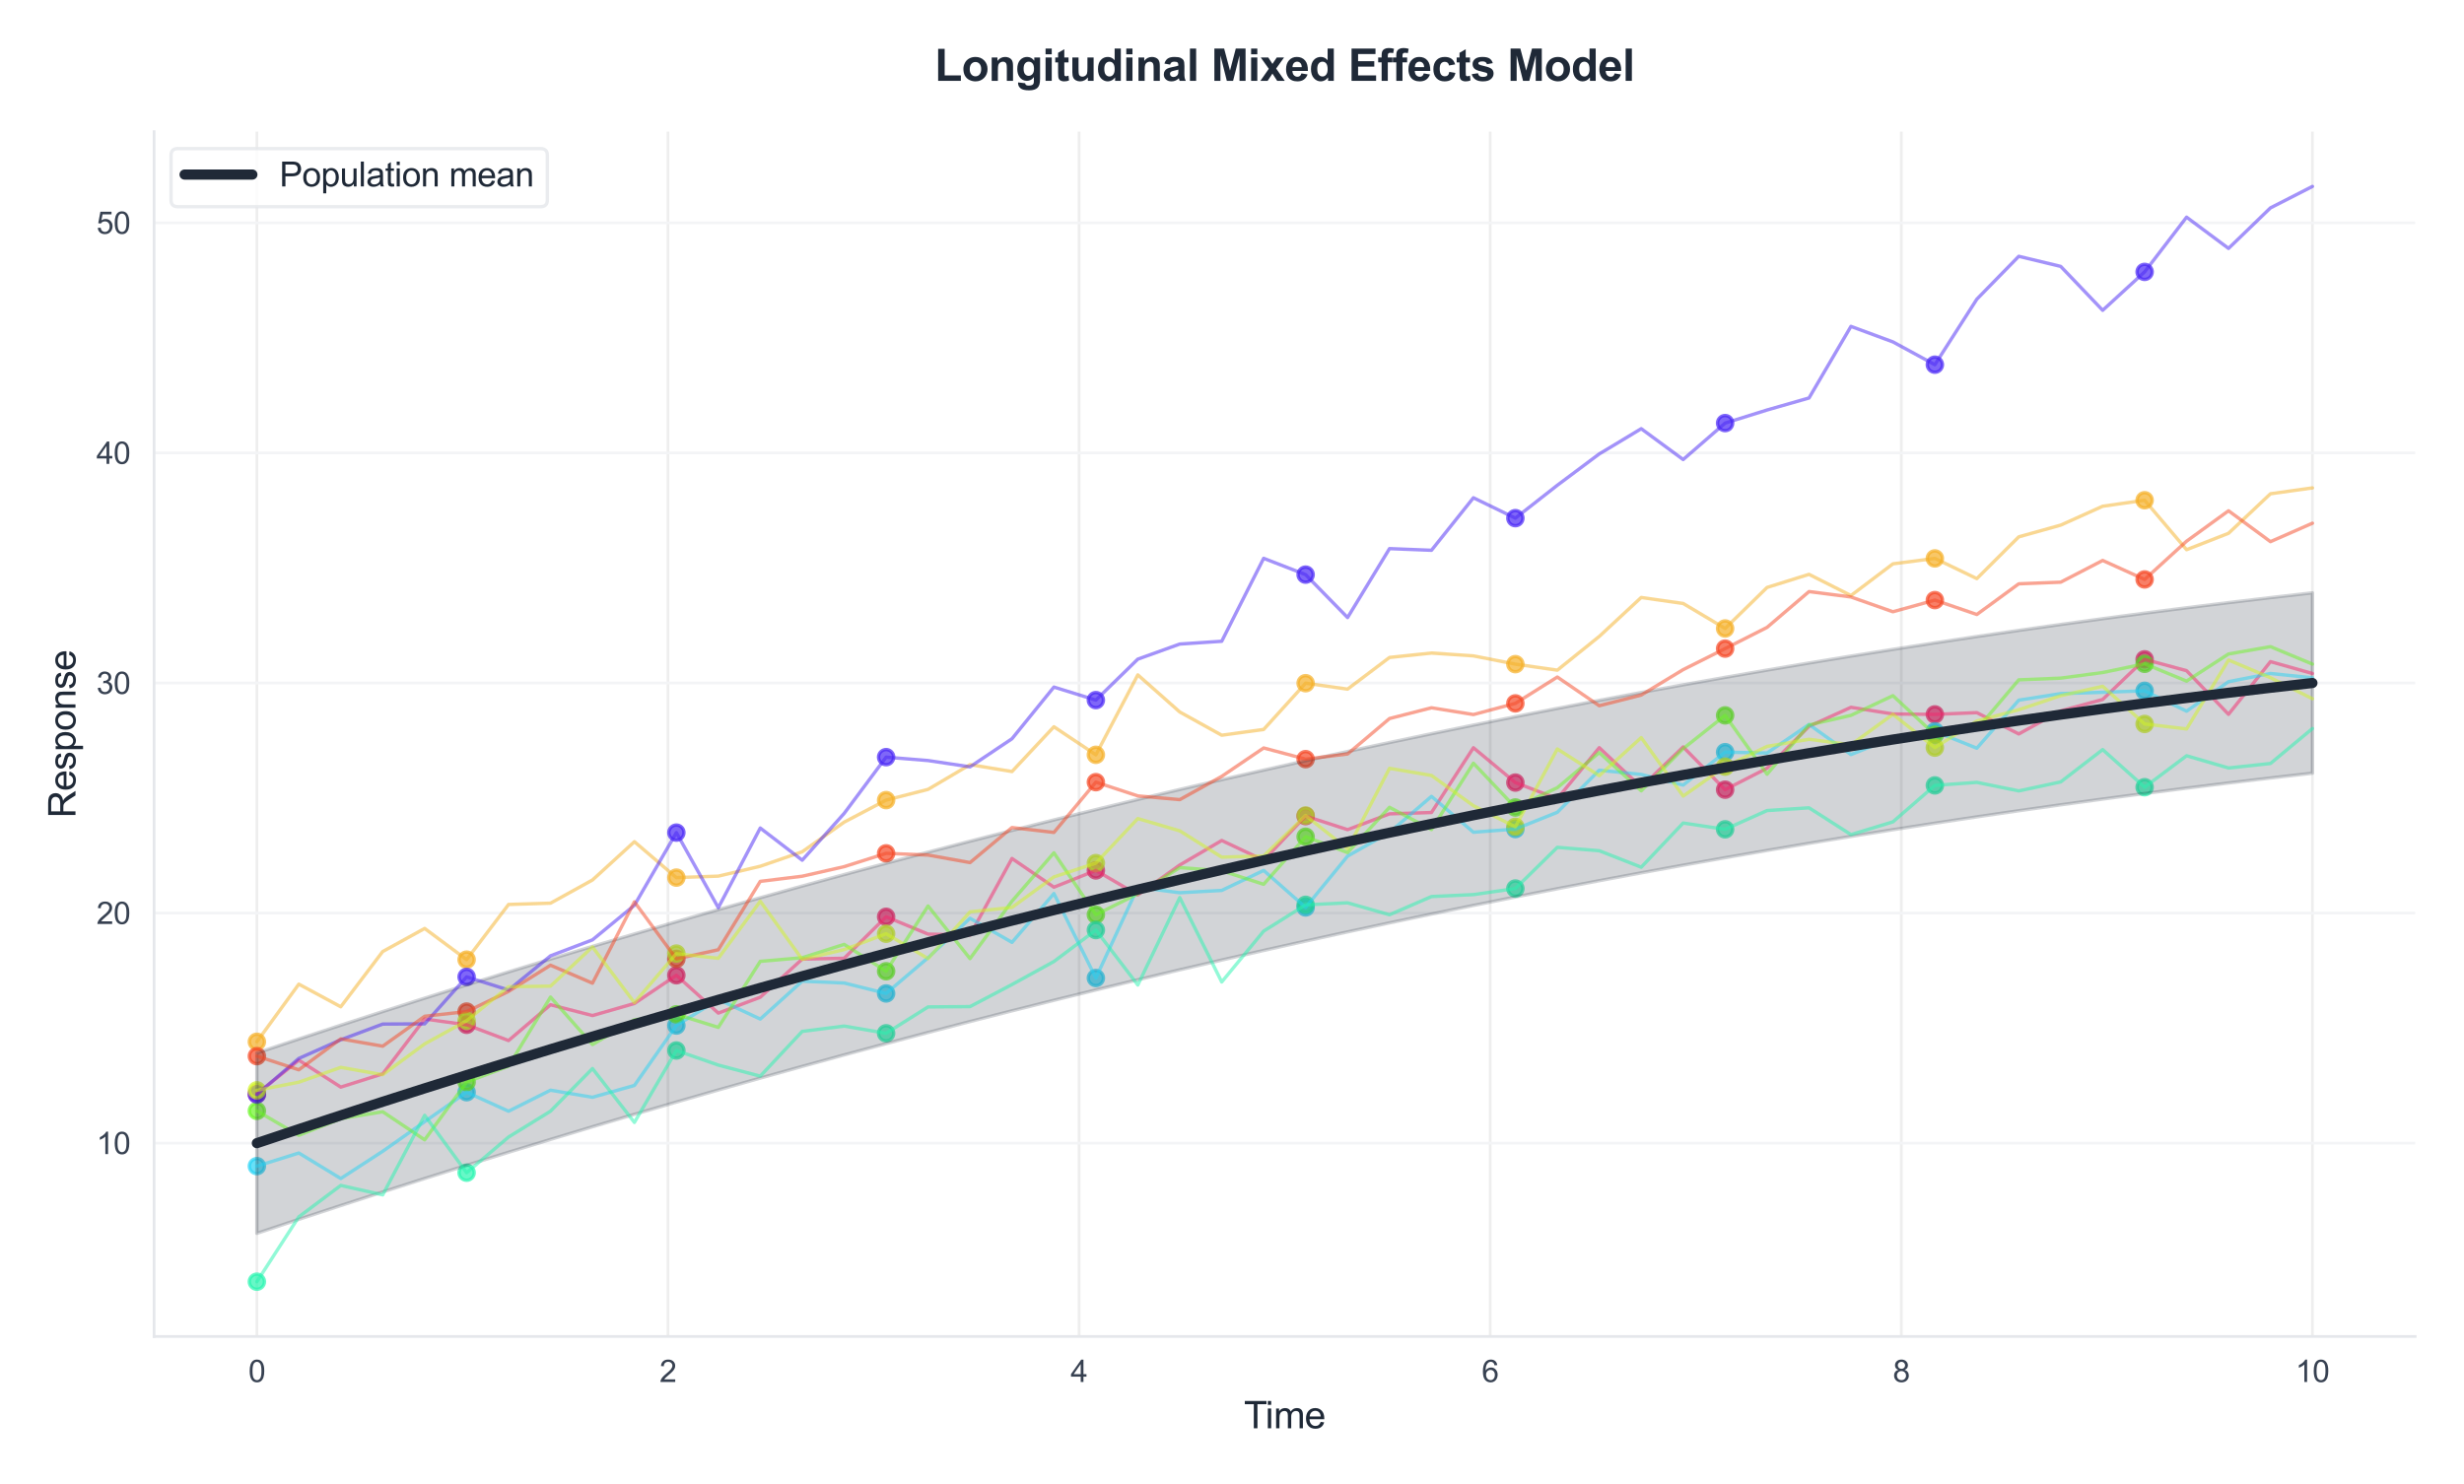 <?xml version="1.0" encoding="utf-8" standalone="no"?>
<!DOCTYPE svg PUBLIC "-//W3C//DTD SVG 1.1//EN"
  "http://www.w3.org/Graphics/SVG/1.1/DTD/svg11.dtd">
<svg xmlns:xlink="http://www.w3.org/1999/xlink" viewBox="0 0 727.11 438.154" xmlns="http://www.w3.org/2000/svg" version="1.1">
 <defs>
  <style type="text/css">*{stroke-linejoin: round; stroke-linecap: butt}</style>
 </defs>
 <g id="figure_1">
  <g id="patch_1">
   <path d="M -0 438.154 
L 727.11 438.154 
L 727.11 0 
L -0 0 
z
" style="fill: #ffffff"/>
  </g>
  <g id="axes_1">
   <g id="patch_2">
    <path d="M 45.47 394.464 
L 712.71 394.464 
L 712.71 38.864 
L 45.47 38.864 
z
" style="fill: #ffffff"/>
   </g>
   <g id="matplotlib.axis_1">
    <g id="xtick_1">
     <g id="line2d_1">
      <path d="M 75.799 394.464 
L 75.799 38.864 
" clip-path="url(#p2a5786f04e)" style="fill: none; stroke: #eeeeee; stroke-width: 0.8; stroke-linecap: round"/>
     </g>
     <g id="text_1">
      <!-- 0 -->
      <g style="fill: #374151" transform="translate(73.296 407.906) scale(0.09 -0.09)">
       <defs>
        <path id="ArialMT-30" d="M 266 2259 
Q 266 3072 433 3567 
Q 600 4063 929 4331 
Q 1259 4600 1759 4600 
Q 2128 4600 2406 4451 
Q 2684 4303 2865 4023 
Q 3047 3744 3150 3342 
Q 3253 2941 3253 2259 
Q 3253 1453 3087 958 
Q 2922 463 2592 192 
Q 2263 -78 1759 -78 
Q 1097 -78 719 397 
Q 266 969 266 2259 
z
M 844 2259 
Q 844 1131 1108 757 
Q 1372 384 1759 384 
Q 2147 384 2411 759 
Q 2675 1134 2675 2259 
Q 2675 3391 2411 3762 
Q 2147 4134 1753 4134 
Q 1366 4134 1134 3806 
Q 844 3388 844 2259 
z
" transform="scale(0.016)"/>
       </defs>
       <use xlink:href="#ArialMT-30"/>
      </g>
     </g>
    </g>
    <g id="xtick_2">
     <g id="line2d_2">
      <path d="M 197.115 394.464 
L 197.115 38.864 
" clip-path="url(#p2a5786f04e)" style="fill: none; stroke: #eeeeee; stroke-width: 0.8; stroke-linecap: round"/>
     </g>
     <g id="text_2">
      <!-- 2 -->
      <g style="fill: #374151" transform="translate(194.613 407.906) scale(0.09 -0.09)">
       <defs>
        <path id="ArialMT-32" d="M 3222 541 
L 3222 0 
L 194 0 
Q 188 203 259 391 
Q 375 700 629 1000 
Q 884 1300 1366 1694 
Q 2113 2306 2375 2664 
Q 2638 3022 2638 3341 
Q 2638 3675 2398 3904 
Q 2159 4134 1775 4134 
Q 1369 4134 1125 3890 
Q 881 3647 878 3216 
L 300 3275 
Q 359 3922 746 4261 
Q 1134 4600 1788 4600 
Q 2447 4600 2831 4234 
Q 3216 3869 3216 3328 
Q 3216 3053 3103 2787 
Q 2991 2522 2730 2228 
Q 2469 1934 1863 1422 
Q 1356 997 1212 845 
Q 1069 694 975 541 
L 3222 541 
z
" transform="scale(0.016)"/>
       </defs>
       <use xlink:href="#ArialMT-32"/>
      </g>
     </g>
    </g>
    <g id="xtick_3">
     <g id="line2d_3">
      <path d="M 318.431 394.464 
L 318.431 38.864 
" clip-path="url(#p2a5786f04e)" style="fill: none; stroke: #eeeeee; stroke-width: 0.8; stroke-linecap: round"/>
     </g>
     <g id="text_3">
      <!-- 4 -->
      <g style="fill: #374151" transform="translate(315.929 407.906) scale(0.09 -0.09)">
       <defs>
        <path id="ArialMT-34" d="M 2069 0 
L 2069 1097 
L 81 1097 
L 81 1613 
L 2172 4581 
L 2631 4581 
L 2631 1613 
L 3250 1613 
L 3250 1097 
L 2631 1097 
L 2631 0 
L 2069 0 
z
M 2069 1613 
L 2069 3678 
L 634 1613 
L 2069 1613 
z
" transform="scale(0.016)"/>
       </defs>
       <use xlink:href="#ArialMT-34"/>
      </g>
     </g>
    </g>
    <g id="xtick_4">
     <g id="line2d_4">
      <path d="M 439.748 394.464 
L 439.748 38.864 
" clip-path="url(#p2a5786f04e)" style="fill: none; stroke: #eeeeee; stroke-width: 0.8; stroke-linecap: round"/>
     </g>
     <g id="text_4">
      <!-- 6 -->
      <g style="fill: #374151" transform="translate(437.245 407.906) scale(0.09 -0.09)">
       <defs>
        <path id="ArialMT-36" d="M 3184 3459 
L 2625 3416 
Q 2550 3747 2413 3897 
Q 2184 4138 1850 4138 
Q 1581 4138 1378 3988 
Q 1113 3794 959 3422 
Q 806 3050 800 2363 
Q 1003 2672 1297 2822 
Q 1591 2972 1913 2972 
Q 2475 2972 2870 2558 
Q 3266 2144 3266 1488 
Q 3266 1056 3080 686 
Q 2894 316 2569 119 
Q 2244 -78 1831 -78 
Q 1128 -78 684 439 
Q 241 956 241 2144 
Q 241 3472 731 4075 
Q 1159 4600 1884 4600 
Q 2425 4600 2770 4297 
Q 3116 3994 3184 3459 
z
M 888 1484 
Q 888 1194 1011 928 
Q 1134 663 1356 523 
Q 1578 384 1822 384 
Q 2178 384 2434 671 
Q 2691 959 2691 1453 
Q 2691 1928 2437 2201 
Q 2184 2475 1800 2475 
Q 1419 2475 1153 2201 
Q 888 1928 888 1484 
z
" transform="scale(0.016)"/>
       </defs>
       <use xlink:href="#ArialMT-36"/>
      </g>
     </g>
    </g>
    <g id="xtick_5">
     <g id="line2d_5">
      <path d="M 561.064 394.464 
L 561.064 38.864 
" clip-path="url(#p2a5786f04e)" style="fill: none; stroke: #eeeeee; stroke-width: 0.8; stroke-linecap: round"/>
     </g>
     <g id="text_5">
      <!-- 8 -->
      <g style="fill: #374151" transform="translate(558.562 407.906) scale(0.09 -0.09)">
       <defs>
        <path id="ArialMT-38" d="M 1131 2484 
Q 781 2613 612 2850 
Q 444 3088 444 3419 
Q 444 3919 803 4259 
Q 1163 4600 1759 4600 
Q 2359 4600 2725 4251 
Q 3091 3903 3091 3403 
Q 3091 3084 2923 2848 
Q 2756 2613 2416 2484 
Q 2838 2347 3058 2040 
Q 3278 1734 3278 1309 
Q 3278 722 2862 322 
Q 2447 -78 1769 -78 
Q 1091 -78 675 323 
Q 259 725 259 1325 
Q 259 1772 486 2073 
Q 713 2375 1131 2484 
z
M 1019 3438 
Q 1019 3113 1228 2906 
Q 1438 2700 1772 2700 
Q 2097 2700 2305 2904 
Q 2513 3109 2513 3406 
Q 2513 3716 2298 3927 
Q 2084 4138 1766 4138 
Q 1444 4138 1231 3931 
Q 1019 3725 1019 3438 
z
M 838 1322 
Q 838 1081 952 856 
Q 1066 631 1291 507 
Q 1516 384 1775 384 
Q 2178 384 2440 643 
Q 2703 903 2703 1303 
Q 2703 1709 2433 1975 
Q 2163 2241 1756 2241 
Q 1359 2241 1098 1978 
Q 838 1716 838 1322 
z
" transform="scale(0.016)"/>
       </defs>
       <use xlink:href="#ArialMT-38"/>
      </g>
     </g>
    </g>
    <g id="xtick_6">
     <g id="line2d_6">
      <path d="M 682.38 394.464 
L 682.38 38.864 
" clip-path="url(#p2a5786f04e)" style="fill: none; stroke: #eeeeee; stroke-width: 0.8; stroke-linecap: round"/>
     </g>
     <g id="text_6">
      <!-- 10 -->
      <g style="fill: #374151" transform="translate(677.376 407.906) scale(0.09 -0.09)">
       <defs>
        <path id="ArialMT-31" d="M 2384 0 
L 1822 0 
L 1822 3584 
Q 1619 3391 1289 3197 
Q 959 3003 697 2906 
L 697 3450 
Q 1169 3672 1522 3987 
Q 1875 4303 2022 4600 
L 2384 4600 
L 2384 0 
z
" transform="scale(0.016)"/>
       </defs>
       <use xlink:href="#ArialMT-31"/>
       <use xlink:href="#ArialMT-30" transform="translate(55.615 0)"/>
      </g>
     </g>
    </g>
    <g id="text_7">
     <!-- Time -->
     <g style="fill: #1f2937" transform="translate(367.075 421.568) scale(0.11 -0.11)">
      <defs>
       <path id="ArialMT-54" d="M 1659 0 
L 1659 4041 
L 150 4041 
L 150 4581 
L 3781 4581 
L 3781 4041 
L 2266 4041 
L 2266 0 
L 1659 0 
z
" transform="scale(0.016)"/>
       <path id="ArialMT-69" d="M 425 3934 
L 425 4581 
L 988 4581 
L 988 3934 
L 425 3934 
z
M 425 0 
L 425 3319 
L 988 3319 
L 988 0 
L 425 0 
z
" transform="scale(0.016)"/>
       <path id="ArialMT-6d" d="M 422 0 
L 422 3319 
L 925 3319 
L 925 2853 
Q 1081 3097 1340 3245 
Q 1600 3394 1931 3394 
Q 2300 3394 2536 3241 
Q 2772 3088 2869 2813 
Q 3263 3394 3894 3394 
Q 4388 3394 4653 3120 
Q 4919 2847 4919 2278 
L 4919 0 
L 4359 0 
L 4359 2091 
Q 4359 2428 4304 2576 
Q 4250 2725 4106 2815 
Q 3963 2906 3769 2906 
Q 3419 2906 3187 2673 
Q 2956 2441 2956 1928 
L 2956 0 
L 2394 0 
L 2394 2156 
Q 2394 2531 2256 2718 
Q 2119 2906 1806 2906 
Q 1569 2906 1367 2781 
Q 1166 2656 1075 2415 
Q 984 2175 984 1722 
L 984 0 
L 422 0 
z
" transform="scale(0.016)"/>
       <path id="ArialMT-65" d="M 2694 1069 
L 3275 997 
Q 3138 488 2766 206 
Q 2394 -75 1816 -75 
Q 1088 -75 661 373 
Q 234 822 234 1631 
Q 234 2469 665 2931 
Q 1097 3394 1784 3394 
Q 2450 3394 2872 2941 
Q 3294 2488 3294 1666 
Q 3294 1616 3291 1516 
L 816 1516 
Q 847 969 1125 678 
Q 1403 388 1819 388 
Q 2128 388 2347 550 
Q 2566 713 2694 1069 
z
M 847 1978 
L 2700 1978 
Q 2663 2397 2488 2606 
Q 2219 2931 1791 2931 
Q 1403 2931 1139 2672 
Q 875 2413 847 1978 
z
" transform="scale(0.016)"/>
      </defs>
      <use xlink:href="#ArialMT-54"/>
      <use xlink:href="#ArialMT-69" transform="translate(57.334 0)"/>
      <use xlink:href="#ArialMT-6d" transform="translate(79.551 0)"/>
      <use xlink:href="#ArialMT-65" transform="translate(162.852 0)"/>
     </g>
    </g>
   </g>
   <g id="matplotlib.axis_2">
    <g id="ytick_1">
     <g id="line2d_7">
      <path d="M 45.47 337.406 
L 712.71 337.406 
" clip-path="url(#p2a5786f04e)" style="fill: none; stroke: #f3f4f6; stroke-width: 0.8; stroke-linecap: round"/>
     </g>
     <g id="text_8">
      <!-- 10 -->
      <g style="fill: #374151" transform="translate(28.46 340.627) scale(0.09 -0.09)">
       <use xlink:href="#ArialMT-31"/>
       <use xlink:href="#ArialMT-30" transform="translate(55.615 0)"/>
      </g>
     </g>
    </g>
    <g id="ytick_2">
     <g id="line2d_8">
      <path d="M 45.47 269.5 
L 712.71 269.5 
" clip-path="url(#p2a5786f04e)" style="fill: none; stroke: #f3f4f6; stroke-width: 0.8; stroke-linecap: round"/>
     </g>
     <g id="text_9">
      <!-- 20 -->
      <g style="fill: #374151" transform="translate(28.46 272.721) scale(0.09 -0.09)">
       <use xlink:href="#ArialMT-32"/>
       <use xlink:href="#ArialMT-30" transform="translate(55.615 0)"/>
      </g>
     </g>
    </g>
    <g id="ytick_3">
     <g id="line2d_9">
      <path d="M 45.47 201.593 
L 712.71 201.593 
" clip-path="url(#p2a5786f04e)" style="fill: none; stroke: #f3f4f6; stroke-width: 0.8; stroke-linecap: round"/>
     </g>
     <g id="text_10">
      <!-- 30 -->
      <g style="fill: #374151" transform="translate(28.46 204.814) scale(0.09 -0.09)">
       <defs>
        <path id="ArialMT-33" d="M 269 1209 
L 831 1284 
Q 928 806 1161 595 
Q 1394 384 1728 384 
Q 2125 384 2398 659 
Q 2672 934 2672 1341 
Q 2672 1728 2419 1979 
Q 2166 2231 1775 2231 
Q 1616 2231 1378 2169 
L 1441 2663 
Q 1497 2656 1531 2656 
Q 1891 2656 2178 2843 
Q 2466 3031 2466 3422 
Q 2466 3731 2256 3934 
Q 2047 4138 1716 4138 
Q 1388 4138 1169 3931 
Q 950 3725 888 3313 
L 325 3413 
Q 428 3978 793 4289 
Q 1159 4600 1703 4600 
Q 2078 4600 2393 4439 
Q 2709 4278 2876 4000 
Q 3044 3722 3044 3409 
Q 3044 3113 2884 2869 
Q 2725 2625 2413 2481 
Q 2819 2388 3044 2092 
Q 3269 1797 3269 1353 
Q 3269 753 2831 336 
Q 2394 -81 1725 -81 
Q 1122 -81 723 278 
Q 325 638 269 1209 
z
" transform="scale(0.016)"/>
       </defs>
       <use xlink:href="#ArialMT-33"/>
       <use xlink:href="#ArialMT-30" transform="translate(55.615 0)"/>
      </g>
     </g>
    </g>
    <g id="ytick_4">
     <g id="line2d_10">
      <path d="M 45.47 133.686 
L 712.71 133.686 
" clip-path="url(#p2a5786f04e)" style="fill: none; stroke: #f3f4f6; stroke-width: 0.8; stroke-linecap: round"/>
     </g>
     <g id="text_11">
      <!-- 40 -->
      <g style="fill: #374151" transform="translate(28.46 136.907) scale(0.09 -0.09)">
       <use xlink:href="#ArialMT-34"/>
       <use xlink:href="#ArialMT-30" transform="translate(55.615 0)"/>
      </g>
     </g>
    </g>
    <g id="ytick_5">
     <g id="line2d_11">
      <path d="M 45.47 65.78 
L 712.71 65.78 
" clip-path="url(#p2a5786f04e)" style="fill: none; stroke: #f3f4f6; stroke-width: 0.8; stroke-linecap: round"/>
     </g>
     <g id="text_12">
      <!-- 50 -->
      <g style="fill: #374151" transform="translate(28.46 69.001) scale(0.09 -0.09)">
       <defs>
        <path id="ArialMT-35" d="M 266 1200 
L 856 1250 
Q 922 819 1161 601 
Q 1400 384 1738 384 
Q 2144 384 2425 690 
Q 2706 997 2706 1503 
Q 2706 1984 2436 2262 
Q 2166 2541 1728 2541 
Q 1456 2541 1237 2417 
Q 1019 2294 894 2097 
L 366 2166 
L 809 4519 
L 3088 4519 
L 3088 3981 
L 1259 3981 
L 1013 2750 
Q 1425 3038 1878 3038 
Q 2478 3038 2890 2622 
Q 3303 2206 3303 1553 
Q 3303 931 2941 478 
Q 2500 -78 1738 -78 
Q 1113 -78 717 272 
Q 322 622 266 1200 
z
" transform="scale(0.016)"/>
       </defs>
       <use xlink:href="#ArialMT-35"/>
       <use xlink:href="#ArialMT-30" transform="translate(55.615 0)"/>
      </g>
     </g>
    </g>
    <g id="text_13">
     <!-- Response -->
     <g style="fill: #1f2937" transform="translate(22.274 241.428) rotate(-90) scale(0.11 -0.11)">
      <defs>
       <path id="ArialMT-52" d="M 503 0 
L 503 4581 
L 2534 4581 
Q 3147 4581 3465 4457 
Q 3784 4334 3975 4021 
Q 4166 3709 4166 3331 
Q 4166 2844 3850 2509 
Q 3534 2175 2875 2084 
Q 3116 1969 3241 1856 
Q 3506 1613 3744 1247 
L 4541 0 
L 3778 0 
L 3172 953 
Q 2906 1366 2734 1584 
Q 2563 1803 2427 1890 
Q 2291 1978 2150 2013 
Q 2047 2034 1813 2034 
L 1109 2034 
L 1109 0 
L 503 0 
z
M 1109 2559 
L 2413 2559 
Q 2828 2559 3062 2645 
Q 3297 2731 3419 2920 
Q 3541 3109 3541 3331 
Q 3541 3656 3305 3865 
Q 3069 4075 2559 4075 
L 1109 4075 
L 1109 2559 
z
" transform="scale(0.016)"/>
       <path id="ArialMT-73" d="M 197 991 
L 753 1078 
Q 800 744 1014 566 
Q 1228 388 1613 388 
Q 2000 388 2187 545 
Q 2375 703 2375 916 
Q 2375 1106 2209 1216 
Q 2094 1291 1634 1406 
Q 1016 1563 777 1677 
Q 538 1791 414 1992 
Q 291 2194 291 2438 
Q 291 2659 392 2848 
Q 494 3038 669 3163 
Q 800 3259 1026 3326 
Q 1253 3394 1513 3394 
Q 1903 3394 2198 3281 
Q 2494 3169 2634 2976 
Q 2775 2784 2828 2463 
L 2278 2388 
Q 2241 2644 2061 2787 
Q 1881 2931 1553 2931 
Q 1166 2931 1000 2803 
Q 834 2675 834 2503 
Q 834 2394 903 2306 
Q 972 2216 1119 2156 
Q 1203 2125 1616 2013 
Q 2213 1853 2448 1751 
Q 2684 1650 2818 1456 
Q 2953 1263 2953 975 
Q 2953 694 2789 445 
Q 2625 197 2315 61 
Q 2006 -75 1616 -75 
Q 969 -75 630 194 
Q 291 463 197 991 
z
" transform="scale(0.016)"/>
       <path id="ArialMT-70" d="M 422 -1272 
L 422 3319 
L 934 3319 
L 934 2888 
Q 1116 3141 1344 3267 
Q 1572 3394 1897 3394 
Q 2322 3394 2647 3175 
Q 2972 2956 3137 2557 
Q 3303 2159 3303 1684 
Q 3303 1175 3120 767 
Q 2938 359 2589 142 
Q 2241 -75 1856 -75 
Q 1575 -75 1351 44 
Q 1128 163 984 344 
L 984 -1272 
L 422 -1272 
z
M 931 1641 
Q 931 1000 1190 694 
Q 1450 388 1819 388 
Q 2194 388 2461 705 
Q 2728 1022 2728 1688 
Q 2728 2322 2467 2637 
Q 2206 2953 1844 2953 
Q 1484 2953 1207 2617 
Q 931 2281 931 1641 
z
" transform="scale(0.016)"/>
       <path id="ArialMT-6f" d="M 213 1659 
Q 213 2581 725 3025 
Q 1153 3394 1769 3394 
Q 2453 3394 2887 2945 
Q 3322 2497 3322 1706 
Q 3322 1066 3130 698 
Q 2938 331 2570 128 
Q 2203 -75 1769 -75 
Q 1072 -75 642 372 
Q 213 819 213 1659 
z
M 791 1659 
Q 791 1022 1069 705 
Q 1347 388 1769 388 
Q 2188 388 2466 706 
Q 2744 1025 2744 1678 
Q 2744 2294 2464 2611 
Q 2184 2928 1769 2928 
Q 1347 2928 1069 2612 
Q 791 2297 791 1659 
z
" transform="scale(0.016)"/>
       <path id="ArialMT-6e" d="M 422 0 
L 422 3319 
L 928 3319 
L 928 2847 
Q 1294 3394 1984 3394 
Q 2284 3394 2536 3286 
Q 2788 3178 2913 3003 
Q 3038 2828 3088 2588 
Q 3119 2431 3119 2041 
L 3119 0 
L 2556 0 
L 2556 2019 
Q 2556 2363 2490 2533 
Q 2425 2703 2258 2804 
Q 2091 2906 1866 2906 
Q 1506 2906 1245 2678 
Q 984 2450 984 1813 
L 984 0 
L 422 0 
z
" transform="scale(0.016)"/>
      </defs>
      <use xlink:href="#ArialMT-52"/>
      <use xlink:href="#ArialMT-65" transform="translate(72.217 0)"/>
      <use xlink:href="#ArialMT-73" transform="translate(127.832 0)"/>
      <use xlink:href="#ArialMT-70" transform="translate(177.832 0)"/>
      <use xlink:href="#ArialMT-6f" transform="translate(233.447 0)"/>
      <use xlink:href="#ArialMT-6e" transform="translate(289.062 0)"/>
      <use xlink:href="#ArialMT-73" transform="translate(344.678 0)"/>
      <use xlink:href="#ArialMT-65" transform="translate(394.678 0)"/>
     </g>
    </g>
   </g>
   <g id="PathCollection_1">
    <defs>
     <path id="m81234ad40b" d="M 0 2.236 
C 0.593 2.236 1.162 2 1.581 1.581 
C 2 1.162 2.236 0.593 2.236 0 
C 2.236 -0.593 2 -1.162 1.581 -1.581 
C 1.162 -2 0.593 -2.236 0 -2.236 
C -0.593 -2.236 -1.162 -2 -1.581 -1.581 
C -2 -1.162 -2.236 -0.593 -2.236 0 
C -2.236 0.593 -2 1.162 -1.581 1.581 
C -1.162 2 -0.593 2.236 0 2.236 
z
" style="stroke: #f5276c; stroke-opacity: 0.7"/>
    </defs>
    <g clip-path="url(#p2a5786f04e)">
     <use xlink:href="#m81234ad40b" x="75.799" y="322.889" style="fill: #f5276c; fill-opacity: 0.7; stroke: #f5276c; stroke-opacity: 0.7"/>
     <use xlink:href="#m81234ad40b" x="137.695" y="302.474" style="fill: #f5276c; fill-opacity: 0.7; stroke: #f5276c; stroke-opacity: 0.7"/>
     <use xlink:href="#m81234ad40b" x="199.591" y="287.855" style="fill: #f5276c; fill-opacity: 0.7; stroke: #f5276c; stroke-opacity: 0.7"/>
     <use xlink:href="#m81234ad40b" x="261.487" y="270.591" style="fill: #f5276c; fill-opacity: 0.7; stroke: #f5276c; stroke-opacity: 0.7"/>
     <use xlink:href="#m81234ad40b" x="323.383" y="256.907" style="fill: #f5276c; fill-opacity: 0.7; stroke: #f5276c; stroke-opacity: 0.7"/>
     <use xlink:href="#m81234ad40b" x="385.279" y="240.869" style="fill: #f5276c; fill-opacity: 0.7; stroke: #f5276c; stroke-opacity: 0.7"/>
     <use xlink:href="#m81234ad40b" x="447.175" y="230.981" style="fill: #f5276c; fill-opacity: 0.7; stroke: #f5276c; stroke-opacity: 0.7"/>
     <use xlink:href="#m81234ad40b" x="509.071" y="233.08" style="fill: #f5276c; fill-opacity: 0.7; stroke: #f5276c; stroke-opacity: 0.7"/>
     <use xlink:href="#m81234ad40b" x="570.967" y="210.855" style="fill: #f5276c; fill-opacity: 0.7; stroke: #f5276c; stroke-opacity: 0.7"/>
     <use xlink:href="#m81234ad40b" x="632.864" y="194.603" style="fill: #f5276c; fill-opacity: 0.7; stroke: #f5276c; stroke-opacity: 0.7"/>
    </g>
   </g>
   <g id="PathCollection_2">
    <defs>
     <path id="ma66a7d0b8f" d="M 0 2.236 
C 0.593 2.236 1.162 2 1.581 1.581 
C 2 1.162 2.236 0.593 2.236 0 
C 2.236 -0.593 2 -1.162 1.581 -1.581 
C 1.162 -2 0.593 -2.236 0 -2.236 
C -0.593 -2.236 -1.162 -2 -1.581 -1.581 
C -2 -1.162 -2.236 -0.593 -2.236 0 
C -2.236 0.593 -2 1.162 -1.581 1.581 
C -1.162 2 -0.593 2.236 0 2.236 
z
" style="stroke: #27d3f5; stroke-opacity: 0.7"/>
    </defs>
    <g clip-path="url(#p2a5786f04e)">
     <use xlink:href="#ma66a7d0b8f" x="75.799" y="344.195" style="fill: #27d3f5; fill-opacity: 0.7; stroke: #27d3f5; stroke-opacity: 0.7"/>
     <use xlink:href="#ma66a7d0b8f" x="137.695" y="322.372" style="fill: #27d3f5; fill-opacity: 0.7; stroke: #27d3f5; stroke-opacity: 0.7"/>
     <use xlink:href="#ma66a7d0b8f" x="199.591" y="302.693" style="fill: #27d3f5; fill-opacity: 0.7; stroke: #27d3f5; stroke-opacity: 0.7"/>
     <use xlink:href="#ma66a7d0b8f" x="261.487" y="293.22" style="fill: #27d3f5; fill-opacity: 0.7; stroke: #27d3f5; stroke-opacity: 0.7"/>
     <use xlink:href="#ma66a7d0b8f" x="323.383" y="288.671" style="fill: #27d3f5; fill-opacity: 0.7; stroke: #27d3f5; stroke-opacity: 0.7"/>
     <use xlink:href="#ma66a7d0b8f" x="385.279" y="267.835" style="fill: #27d3f5; fill-opacity: 0.7; stroke: #27d3f5; stroke-opacity: 0.7"/>
     <use xlink:href="#ma66a7d0b8f" x="447.175" y="244.699" style="fill: #27d3f5; fill-opacity: 0.7; stroke: #27d3f5; stroke-opacity: 0.7"/>
     <use xlink:href="#ma66a7d0b8f" x="509.071" y="222.009" style="fill: #27d3f5; fill-opacity: 0.7; stroke: #27d3f5; stroke-opacity: 0.7"/>
     <use xlink:href="#ma66a7d0b8f" x="570.967" y="215.856" style="fill: #27d3f5; fill-opacity: 0.7; stroke: #27d3f5; stroke-opacity: 0.7"/>
     <use xlink:href="#ma66a7d0b8f" x="632.864" y="203.899" style="fill: #27d3f5; fill-opacity: 0.7; stroke: #27d3f5; stroke-opacity: 0.7"/>
    </g>
   </g>
   <g id="PathCollection_3">
    <defs>
     <path id="m82d270ba3c" d="M 0 2.236 
C 0.593 2.236 1.162 2 1.581 1.581 
C 2 1.162 2.236 0.593 2.236 0 
C 2.236 -0.593 2 -1.162 1.581 -1.581 
C 1.162 -2 0.593 -2.236 0 -2.236 
C -0.593 -2.236 -1.162 -2 -1.581 -1.581 
C -2 -1.162 -2.236 -0.593 -2.236 0 
C -2.236 0.593 -2 1.162 -1.581 1.581 
C -1.162 2 -0.593 2.236 0 2.236 
z
" style="stroke: #6cf527; stroke-opacity: 0.7"/>
    </defs>
    <g clip-path="url(#p2a5786f04e)">
     <use xlink:href="#m82d270ba3c" x="75.799" y="327.883" style="fill: #6cf527; fill-opacity: 0.7; stroke: #6cf527; stroke-opacity: 0.7"/>
     <use xlink:href="#m82d270ba3c" x="137.695" y="319.391" style="fill: #6cf527; fill-opacity: 0.7; stroke: #6cf527; stroke-opacity: 0.7"/>
     <use xlink:href="#m82d270ba3c" x="199.591" y="299.381" style="fill: #6cf527; fill-opacity: 0.7; stroke: #6cf527; stroke-opacity: 0.7"/>
     <use xlink:href="#m82d270ba3c" x="261.487" y="286.668" style="fill: #6cf527; fill-opacity: 0.7; stroke: #6cf527; stroke-opacity: 0.7"/>
     <use xlink:href="#m82d270ba3c" x="323.383" y="269.981" style="fill: #6cf527; fill-opacity: 0.7; stroke: #6cf527; stroke-opacity: 0.7"/>
     <use xlink:href="#m82d270ba3c" x="385.279" y="246.965" style="fill: #6cf527; fill-opacity: 0.7; stroke: #6cf527; stroke-opacity: 0.7"/>
     <use xlink:href="#m82d270ba3c" x="447.175" y="238.339" style="fill: #6cf527; fill-opacity: 0.7; stroke: #6cf527; stroke-opacity: 0.7"/>
     <use xlink:href="#m82d270ba3c" x="509.071" y="211.148" style="fill: #6cf527; fill-opacity: 0.7; stroke: #6cf527; stroke-opacity: 0.7"/>
     <use xlink:href="#m82d270ba3c" x="570.967" y="216.843" style="fill: #6cf527; fill-opacity: 0.7; stroke: #6cf527; stroke-opacity: 0.7"/>
     <use xlink:href="#m82d270ba3c" x="632.864" y="195.923" style="fill: #6cf527; fill-opacity: 0.7; stroke: #6cf527; stroke-opacity: 0.7"/>
    </g>
   </g>
   <g id="PathCollection_4">
    <defs>
     <path id="md5d05311ac" d="M 0 2.236 
C 0.593 2.236 1.162 2 1.581 1.581 
C 2 1.162 2.236 0.593 2.236 0 
C 2.236 -0.593 2 -1.162 1.581 -1.581 
C 1.162 -2 0.593 -2.236 0 -2.236 
C -0.593 -2.236 -1.162 -2 -1.581 -1.581 
C -2 -1.162 -2.236 -0.593 -2.236 0 
C -2.236 0.593 -2 1.162 -1.581 1.581 
C -1.162 2 -0.593 2.236 0 2.236 
z
" style="stroke: #f5b027; stroke-opacity: 0.7"/>
    </defs>
    <g clip-path="url(#p2a5786f04e)">
     <use xlink:href="#md5d05311ac" x="75.799" y="307.486" style="fill: #f5b027; fill-opacity: 0.7; stroke: #f5b027; stroke-opacity: 0.7"/>
     <use xlink:href="#md5d05311ac" x="137.695" y="283.247" style="fill: #f5b027; fill-opacity: 0.7; stroke: #f5b027; stroke-opacity: 0.7"/>
     <use xlink:href="#md5d05311ac" x="199.591" y="259.033" style="fill: #f5b027; fill-opacity: 0.7; stroke: #f5b027; stroke-opacity: 0.7"/>
     <use xlink:href="#md5d05311ac" x="261.487" y="236.155" style="fill: #f5b027; fill-opacity: 0.7; stroke: #f5b027; stroke-opacity: 0.7"/>
     <use xlink:href="#md5d05311ac" x="323.383" y="222.789" style="fill: #f5b027; fill-opacity: 0.7; stroke: #f5b027; stroke-opacity: 0.7"/>
     <use xlink:href="#md5d05311ac" x="385.279" y="201.65" style="fill: #f5b027; fill-opacity: 0.7; stroke: #f5b027; stroke-opacity: 0.7"/>
     <use xlink:href="#md5d05311ac" x="447.175" y="196.025" style="fill: #f5b027; fill-opacity: 0.7; stroke: #f5b027; stroke-opacity: 0.7"/>
     <use xlink:href="#md5d05311ac" x="509.071" y="185.497" style="fill: #f5b027; fill-opacity: 0.7; stroke: #f5b027; stroke-opacity: 0.7"/>
     <use xlink:href="#md5d05311ac" x="570.967" y="164.819" style="fill: #f5b027; fill-opacity: 0.7; stroke: #f5b027; stroke-opacity: 0.7"/>
     <use xlink:href="#md5d05311ac" x="632.864" y="147.649" style="fill: #f5b027; fill-opacity: 0.7; stroke: #f5b027; stroke-opacity: 0.7"/>
    </g>
   </g>
   <g id="PathCollection_5">
    <defs>
     <path id="m6ae6256627" d="M 0 2.236 
C 0.593 2.236 1.162 2 1.581 1.581 
C 2 1.162 2.236 0.593 2.236 0 
C 2.236 -0.593 2 -1.162 1.581 -1.581 
C 1.162 -2 0.593 -2.236 0 -2.236 
C -0.593 -2.236 -1.162 -2 -1.581 -1.581 
C -2 -1.162 -2.236 -0.593 -2.236 0 
C -2.236 0.593 -2 1.162 -1.581 1.581 
C -1.162 2 -0.593 2.236 0 2.236 
z
" style="stroke: #4927f5; stroke-opacity: 0.7"/>
    </defs>
    <g clip-path="url(#p2a5786f04e)">
     <use xlink:href="#m6ae6256627" x="75.799" y="323.037" style="fill: #4927f5; fill-opacity: 0.7; stroke: #4927f5; stroke-opacity: 0.7"/>
     <use xlink:href="#m6ae6256627" x="137.695" y="288.331" style="fill: #4927f5; fill-opacity: 0.7; stroke: #4927f5; stroke-opacity: 0.7"/>
     <use xlink:href="#m6ae6256627" x="199.591" y="245.752" style="fill: #4927f5; fill-opacity: 0.7; stroke: #4927f5; stroke-opacity: 0.7"/>
     <use xlink:href="#m6ae6256627" x="261.487" y="223.475" style="fill: #4927f5; fill-opacity: 0.7; stroke: #4927f5; stroke-opacity: 0.7"/>
     <use xlink:href="#m6ae6256627" x="323.383" y="206.642" style="fill: #4927f5; fill-opacity: 0.7; stroke: #4927f5; stroke-opacity: 0.7"/>
     <use xlink:href="#m6ae6256627" x="385.279" y="169.606" style="fill: #4927f5; fill-opacity: 0.7; stroke: #4927f5; stroke-opacity: 0.7"/>
     <use xlink:href="#m6ae6256627" x="447.175" y="152.934" style="fill: #4927f5; fill-opacity: 0.7; stroke: #4927f5; stroke-opacity: 0.7"/>
     <use xlink:href="#m6ae6256627" x="509.071" y="124.879" style="fill: #4927f5; fill-opacity: 0.7; stroke: #4927f5; stroke-opacity: 0.7"/>
     <use xlink:href="#m6ae6256627" x="570.967" y="107.64" style="fill: #4927f5; fill-opacity: 0.7; stroke: #4927f5; stroke-opacity: 0.7"/>
     <use xlink:href="#m6ae6256627" x="632.864" y="80.25" style="fill: #4927f5; fill-opacity: 0.7; stroke: #4927f5; stroke-opacity: 0.7"/>
    </g>
   </g>
   <g id="PathCollection_6">
    <defs>
     <path id="m3aa65ad3f5" d="M 0 2.236 
C 0.593 2.236 1.162 2 1.581 1.581 
C 2 1.162 2.236 0.593 2.236 0 
C 2.236 -0.593 2 -1.162 1.581 -1.581 
C 1.162 -2 0.593 -2.236 0 -2.236 
C -0.593 -2.236 -1.162 -2 -1.581 -1.581 
C -2 -1.162 -2.236 -0.593 -2.236 0 
C -2.236 0.593 -2 1.162 -1.581 1.581 
C -1.162 2 -0.593 2.236 0 2.236 
z
" style="stroke: #27f5b0; stroke-opacity: 0.7"/>
    </defs>
    <g clip-path="url(#p2a5786f04e)">
     <use xlink:href="#m3aa65ad3f5" x="75.799" y="378.3" style="fill: #27f5b0; fill-opacity: 0.7; stroke: #27f5b0; stroke-opacity: 0.7"/>
     <use xlink:href="#m3aa65ad3f5" x="137.695" y="346.127" style="fill: #27f5b0; fill-opacity: 0.7; stroke: #27f5b0; stroke-opacity: 0.7"/>
     <use xlink:href="#m3aa65ad3f5" x="199.591" y="310.056" style="fill: #27f5b0; fill-opacity: 0.7; stroke: #27f5b0; stroke-opacity: 0.7"/>
     <use xlink:href="#m3aa65ad3f5" x="261.487" y="304.985" style="fill: #27f5b0; fill-opacity: 0.7; stroke: #27f5b0; stroke-opacity: 0.7"/>
     <use xlink:href="#m3aa65ad3f5" x="323.383" y="274.507" style="fill: #27f5b0; fill-opacity: 0.7; stroke: #27f5b0; stroke-opacity: 0.7"/>
     <use xlink:href="#m3aa65ad3f5" x="385.279" y="267.064" style="fill: #27f5b0; fill-opacity: 0.7; stroke: #27f5b0; stroke-opacity: 0.7"/>
     <use xlink:href="#m3aa65ad3f5" x="447.175" y="262.257" style="fill: #27f5b0; fill-opacity: 0.7; stroke: #27f5b0; stroke-opacity: 0.7"/>
     <use xlink:href="#m3aa65ad3f5" x="509.071" y="244.779" style="fill: #27f5b0; fill-opacity: 0.7; stroke: #27f5b0; stroke-opacity: 0.7"/>
     <use xlink:href="#m3aa65ad3f5" x="570.967" y="231.815" style="fill: #27f5b0; fill-opacity: 0.7; stroke: #27f5b0; stroke-opacity: 0.7"/>
     <use xlink:href="#m3aa65ad3f5" x="632.864" y="232.346" style="fill: #27f5b0; fill-opacity: 0.7; stroke: #27f5b0; stroke-opacity: 0.7"/>
    </g>
   </g>
   <g id="PathCollection_7">
    <defs>
     <path id="mbb07f220db" d="M 0 2.236 
C 0.593 2.236 1.162 2 1.581 1.581 
C 2 1.162 2.236 0.593 2.236 0 
C 2.236 -0.593 2 -1.162 1.581 -1.581 
C 1.162 -2 0.593 -2.236 0 -2.236 
C -0.593 -2.236 -1.162 -2 -1.581 -1.581 
C -2 -1.162 -2.236 -0.593 -2.236 0 
C -2.236 0.593 -2 1.162 -1.581 1.581 
C -1.162 2 -0.593 2.236 0 2.236 
z
" style="stroke: #f54927; stroke-opacity: 0.7"/>
    </defs>
    <g clip-path="url(#p2a5786f04e)">
     <use xlink:href="#mbb07f220db" x="75.799" y="311.726" style="fill: #f54927; fill-opacity: 0.7; stroke: #f54927; stroke-opacity: 0.7"/>
     <use xlink:href="#mbb07f220db" x="137.695" y="298.575" style="fill: #f54927; fill-opacity: 0.7; stroke: #f54927; stroke-opacity: 0.7"/>
     <use xlink:href="#mbb07f220db" x="199.591" y="283.038" style="fill: #f54927; fill-opacity: 0.7; stroke: #f54927; stroke-opacity: 0.7"/>
     <use xlink:href="#mbb07f220db" x="261.487" y="251.869" style="fill: #f54927; fill-opacity: 0.7; stroke: #f54927; stroke-opacity: 0.7"/>
     <use xlink:href="#mbb07f220db" x="323.383" y="230.857" style="fill: #f54927; fill-opacity: 0.7; stroke: #f54927; stroke-opacity: 0.7"/>
     <use xlink:href="#mbb07f220db" x="385.279" y="224.064" style="fill: #f54927; fill-opacity: 0.7; stroke: #f54927; stroke-opacity: 0.7"/>
     <use xlink:href="#mbb07f220db" x="447.175" y="207.606" style="fill: #f54927; fill-opacity: 0.7; stroke: #f54927; stroke-opacity: 0.7"/>
     <use xlink:href="#mbb07f220db" x="509.071" y="191.443" style="fill: #f54927; fill-opacity: 0.7; stroke: #f54927; stroke-opacity: 0.7"/>
     <use xlink:href="#mbb07f220db" x="570.967" y="177.122" style="fill: #f54927; fill-opacity: 0.7; stroke: #f54927; stroke-opacity: 0.7"/>
     <use xlink:href="#mbb07f220db" x="632.864" y="171.024" style="fill: #f54927; fill-opacity: 0.7; stroke: #f54927; stroke-opacity: 0.7"/>
    </g>
   </g>
   <g id="PathCollection_8">
    <defs>
     <path id="m1916743daa" d="M 0 2.236 
C 0.593 2.236 1.162 2 1.581 1.581 
C 2 1.162 2.236 0.593 2.236 0 
C 2.236 -0.593 2 -1.162 1.581 -1.581 
C 1.162 -2 0.593 -2.236 0 -2.236 
C -0.593 -2.236 -1.162 -2 -1.581 -1.581 
C -2 -1.162 -2.236 -0.593 -2.236 0 
C -2.236 0.593 -2 1.162 -1.581 1.581 
C -1.162 2 -0.593 2.236 0 2.236 
z
" style="stroke: #d3f527; stroke-opacity: 0.7"/>
    </defs>
    <g clip-path="url(#p2a5786f04e)">
     <use xlink:href="#m1916743daa" x="75.799" y="321.825" style="fill: #d3f527; fill-opacity: 0.7; stroke: #d3f527; stroke-opacity: 0.7"/>
     <use xlink:href="#m1916743daa" x="137.695" y="301.274" style="fill: #d3f527; fill-opacity: 0.7; stroke: #d3f527; stroke-opacity: 0.7"/>
     <use xlink:href="#m1916743daa" x="199.591" y="281.456" style="fill: #d3f527; fill-opacity: 0.7; stroke: #d3f527; stroke-opacity: 0.7"/>
     <use xlink:href="#m1916743daa" x="261.487" y="275.587" style="fill: #d3f527; fill-opacity: 0.7; stroke: #d3f527; stroke-opacity: 0.7"/>
     <use xlink:href="#m1916743daa" x="323.383" y="254.748" style="fill: #d3f527; fill-opacity: 0.7; stroke: #d3f527; stroke-opacity: 0.7"/>
     <use xlink:href="#m1916743daa" x="385.279" y="240.695" style="fill: #d3f527; fill-opacity: 0.7; stroke: #d3f527; stroke-opacity: 0.7"/>
     <use xlink:href="#m1916743daa" x="447.175" y="244.048" style="fill: #d3f527; fill-opacity: 0.7; stroke: #d3f527; stroke-opacity: 0.7"/>
     <use xlink:href="#m1916743daa" x="509.071" y="226.279" style="fill: #d3f527; fill-opacity: 0.7; stroke: #d3f527; stroke-opacity: 0.7"/>
     <use xlink:href="#m1916743daa" x="570.967" y="220.667" style="fill: #d3f527; fill-opacity: 0.7; stroke: #d3f527; stroke-opacity: 0.7"/>
     <use xlink:href="#m1916743daa" x="632.864" y="213.677" style="fill: #d3f527; fill-opacity: 0.7; stroke: #d3f527; stroke-opacity: 0.7"/>
    </g>
   </g>
   <g id="FillBetweenPolyCollection_1">
    <defs>
     <path id="me5050d280d" d="M 75.799 -127.367 
L 75.799 -74.129 
L 88.178 -78.258 
L 100.557 -82.331 
L 112.936 -86.347 
L 125.316 -90.306 
L 137.695 -94.209 
L 150.074 -98.056 
L 162.453 -101.846 
L 174.832 -105.579 
L 187.212 -109.256 
L 199.591 -112.876 
L 211.97 -116.439 
L 224.349 -119.946 
L 236.728 -123.397 
L 249.108 -126.791 
L 261.487 -130.128 
L 273.866 -133.409 
L 286.245 -136.633 
L 298.625 -139.801 
L 311.004 -142.912 
L 323.383 -145.967 
L 335.762 -148.964 
L 348.141 -151.906 
L 360.521 -154.791 
L 372.9 -157.619 
L 385.279 -160.391 
L 397.658 -163.106 
L 410.038 -165.764 
L 422.417 -168.366 
L 434.796 -170.912 
L 447.175 -173.401 
L 459.554 -175.833 
L 471.934 -178.209 
L 484.313 -180.528 
L 496.692 -182.791 
L 509.071 -184.997 
L 521.451 -187.146 
L 533.83 -189.239 
L 546.209 -191.275 
L 558.588 -193.255 
L 570.967 -195.178 
L 583.347 -197.045 
L 595.726 -198.855 
L 608.105 -200.609 
L 620.484 -202.306 
L 632.864 -203.946 
L 645.243 -205.53 
L 657.622 -207.057 
L 670.001 -208.528 
L 682.38 -209.942 
L 682.38 -263.181 
L 682.38 -263.181 
L 670.001 -261.766 
L 657.622 -260.296 
L 645.243 -258.769 
L 632.864 -257.185 
L 620.484 -255.544 
L 608.105 -253.847 
L 595.726 -252.094 
L 583.347 -250.284 
L 570.967 -248.417 
L 558.588 -246.494 
L 546.209 -244.514 
L 533.83 -242.478 
L 521.451 -240.385 
L 509.071 -238.235 
L 496.692 -236.029 
L 484.313 -233.767 
L 471.934 -231.447 
L 459.554 -229.072 
L 447.175 -226.639 
L 434.796 -224.151 
L 422.417 -221.605 
L 410.038 -219.003 
L 397.658 -216.345 
L 385.279 -213.629 
L 372.9 -210.858 
L 360.521 -208.029 
L 348.141 -205.145 
L 335.762 -202.203 
L 323.383 -199.205 
L 311.004 -196.151 
L 298.625 -193.04 
L 286.245 -189.872 
L 273.866 -186.648 
L 261.487 -183.367 
L 249.108 -180.03 
L 236.728 -176.636 
L 224.349 -173.185 
L 211.97 -169.678 
L 199.591 -166.115 
L 187.212 -162.494 
L 174.832 -158.818 
L 162.453 -155.084 
L 150.074 -151.295 
L 137.695 -147.448 
L 125.316 -143.545 
L 112.936 -139.586 
L 100.557 -135.569 
L 88.178 -131.497 
L 75.799 -127.367 
z
" style="stroke: #1f2937; stroke-opacity: 0.2"/>
    </defs>
    <g clip-path="url(#p2a5786f04e)">
     <use xlink:href="#me5050d280d" x="0" y="438.154" style="fill: #1f2937; fill-opacity: 0.2; stroke: #1f2937; stroke-opacity: 0.2"/>
    </g>
   </g>
   <g id="line2d_12">
    <path d="M 75.799 322.889 
L 88.178 312.911 
L 100.557 320.867 
L 112.936 316.946 
L 125.316 300.769 
L 137.695 302.474 
L 150.074 307.123 
L 162.453 296.556 
L 174.832 299.75 
L 187.212 296.185 
L 199.591 287.855 
L 211.97 299.023 
L 224.349 294.332 
L 236.728 283.083 
L 249.108 282.844 
L 261.487 270.591 
L 273.866 275.706 
L 286.245 276.002 
L 298.625 253.387 
L 311.004 261.857 
L 323.383 256.907 
L 335.762 264.138 
L 348.141 255.314 
L 360.521 248.075 
L 372.9 253.912 
L 385.279 240.869 
L 397.658 244.88 
L 410.038 240.219 
L 422.417 239.818 
L 434.796 220.704 
L 447.175 230.981 
L 459.554 235.735 
L 471.934 220.687 
L 484.313 232.34 
L 496.692 220.464 
L 509.071 233.08 
L 521.451 226.738 
L 533.83 214.385 
L 546.209 208.766 
L 558.588 210.733 
L 570.967 210.855 
L 583.347 210.344 
L 595.726 216.625 
L 608.105 209.815 
L 620.484 206.454 
L 632.864 194.603 
L 645.243 197.96 
L 657.622 210.834 
L 670.001 195.286 
L 682.38 198.783 
" clip-path="url(#p2a5786f04e)" style="fill: none; stroke: #f5276c; stroke-opacity: 0.5; stroke-linecap: round"/>
   </g>
   <g id="line2d_13">
    <path d="M 75.799 344.195 
L 88.178 340.319 
L 100.557 347.846 
L 112.936 339.807 
L 125.316 331.074 
L 137.695 322.372 
L 150.074 327.98 
L 162.453 321.773 
L 174.832 323.868 
L 187.212 320.378 
L 199.591 302.693 
L 211.97 295.014 
L 224.349 300.781 
L 236.728 289.603 
L 249.108 290.145 
L 261.487 293.22 
L 273.866 282.68 
L 286.245 271.042 
L 298.625 278.138 
L 311.004 263.735 
L 323.383 288.671 
L 335.762 261.879 
L 348.141 263.503 
L 360.521 262.816 
L 372.9 256.911 
L 385.279 267.835 
L 397.658 252.691 
L 410.038 245.692 
L 422.417 235.055 
L 434.796 245.641 
L 447.175 244.699 
L 459.554 239.76 
L 471.934 227.337 
L 484.313 228.578 
L 496.692 231.721 
L 509.071 222.009 
L 521.451 222.261 
L 533.83 213.826 
L 546.209 222.711 
L 558.588 217.765 
L 570.967 215.856 
L 583.347 220.841 
L 595.726 206.658 
L 608.105 204.718 
L 620.484 204.336 
L 632.864 203.899 
L 645.243 209.91 
L 657.622 201.204 
L 670.001 198.78 
L 682.38 200.063 
" clip-path="url(#p2a5786f04e)" style="fill: none; stroke: #27d3f5; stroke-opacity: 0.5; stroke-linecap: round"/>
   </g>
   <g id="line2d_14">
    <path d="M 75.799 327.883 
L 88.178 335.097 
L 100.557 330.181 
L 112.936 328.139 
L 125.316 336.424 
L 137.695 319.391 
L 150.074 314.676 
L 162.453 294.288 
L 174.832 308.308 
L 187.212 300.997 
L 199.591 299.381 
L 211.97 303.237 
L 224.349 283.754 
L 236.728 282.678 
L 249.108 278.738 
L 261.487 286.668 
L 273.866 267.406 
L 286.245 282.947 
L 298.625 265.995 
L 311.004 251.714 
L 323.383 269.981 
L 335.762 263.822 
L 348.141 256.078 
L 360.521 257.009 
L 372.9 261.012 
L 385.279 246.965 
L 397.658 251.649 
L 410.038 238.281 
L 422.417 244.858 
L 434.796 225.264 
L 447.175 238.339 
L 459.554 232.495 
L 471.934 222.128 
L 484.313 233.412 
L 496.692 220.966 
L 509.071 211.148 
L 521.451 228.511 
L 533.83 213.969 
L 546.209 211.141 
L 558.588 205.337 
L 570.967 216.843 
L 583.347 215.263 
L 595.726 200.662 
L 608.105 200.156 
L 620.484 198.495 
L 632.864 195.923 
L 645.243 201.03 
L 657.622 193.027 
L 670.001 190.864 
L 682.38 196.011 
" clip-path="url(#p2a5786f04e)" style="fill: none; stroke: #6cf527; stroke-opacity: 0.5; stroke-linecap: round"/>
   </g>
   <g id="line2d_15">
    <path d="M 75.799 307.486 
L 88.178 290.481 
L 100.557 297.157 
L 112.936 280.849 
L 125.316 274.038 
L 137.695 283.247 
L 150.074 266.958 
L 162.453 266.578 
L 174.832 259.737 
L 187.212 248.434 
L 199.591 259.033 
L 211.97 258.593 
L 224.349 255.679 
L 236.728 251.4 
L 249.108 242.661 
L 261.487 236.155 
L 273.866 232.984 
L 286.245 225.693 
L 298.625 227.726 
L 311.004 214.505 
L 323.383 222.789 
L 335.762 199.194 
L 348.141 210.147 
L 360.521 217.004 
L 372.9 215.298 
L 385.279 201.65 
L 397.658 203.4 
L 410.038 194.047 
L 422.417 192.752 
L 434.796 193.586 
L 447.175 196.025 
L 459.554 197.801 
L 471.934 187.842 
L 484.313 176.347 
L 496.692 178.118 
L 509.071 185.497 
L 521.451 173.383 
L 533.83 169.522 
L 546.209 175.775 
L 558.588 166.421 
L 570.967 164.819 
L 583.347 170.78 
L 595.726 158.451 
L 608.105 154.99 
L 620.484 149.419 
L 632.864 147.649 
L 645.243 162.248 
L 657.622 157.405 
L 670.001 145.74 
L 682.38 144.006 
" clip-path="url(#p2a5786f04e)" style="fill: none; stroke: #f5b027; stroke-opacity: 0.5; stroke-linecap: round"/>
   </g>
   <g id="line2d_16">
    <path d="M 75.799 323.037 
L 88.178 312.404 
L 100.557 306.894 
L 112.936 302.263 
L 125.316 302.198 
L 137.695 288.331 
L 150.074 292.217 
L 162.453 282.117 
L 174.832 277.402 
L 187.212 267.204 
L 199.591 245.752 
L 211.97 267.917 
L 224.349 244.4 
L 236.728 253.891 
L 249.108 240.081 
L 261.487 223.475 
L 273.866 224.482 
L 286.245 226.344 
L 298.625 218.045 
L 311.004 202.792 
L 323.383 206.642 
L 335.762 194.545 
L 348.141 190.095 
L 360.521 189.274 
L 372.9 164.793 
L 385.279 169.606 
L 397.658 182.278 
L 410.038 161.931 
L 422.417 162.42 
L 434.796 146.922 
L 447.175 152.934 
L 459.554 143.229 
L 471.934 133.976 
L 484.313 126.537 
L 496.692 135.634 
L 509.071 124.879 
L 521.451 121.014 
L 533.83 117.463 
L 546.209 96.332 
L 558.588 100.921 
L 570.967 107.64 
L 583.347 88.309 
L 595.726 75.651 
L 608.105 78.628 
L 620.484 91.59 
L 632.864 80.25 
L 645.243 64.105 
L 657.622 73.317 
L 670.001 61.357 
L 682.38 55.027 
" clip-path="url(#p2a5786f04e)" style="fill: none; stroke: #4927f5; stroke-opacity: 0.5; stroke-linecap: round"/>
   </g>
   <g id="line2d_17">
    <path d="M 75.799 378.3 
L 88.178 359.158 
L 100.557 349.885 
L 112.936 352.669 
L 125.316 329.192 
L 137.695 346.127 
L 150.074 335.598 
L 162.453 327.974 
L 174.832 315.382 
L 187.212 331.284 
L 199.591 310.056 
L 211.97 314.363 
L 224.349 317.632 
L 236.728 304.419 
L 249.108 302.853 
L 261.487 304.985 
L 273.866 297.195 
L 286.245 297.103 
L 298.625 290.589 
L 311.004 283.794 
L 323.383 274.507 
L 335.762 290.726 
L 348.141 264.935 
L 360.521 289.832 
L 372.9 274.82 
L 385.279 267.064 
L 397.658 266.477 
L 410.038 269.996 
L 422.417 264.62 
L 434.796 264.05 
L 447.175 262.257 
L 459.554 250.095 
L 471.934 251.105 
L 484.313 255.957 
L 496.692 242.921 
L 509.071 244.779 
L 521.451 239.237 
L 533.83 238.43 
L 546.209 246.34 
L 558.588 242.576 
L 570.967 231.815 
L 583.347 230.92 
L 595.726 233.437 
L 608.105 230.787 
L 620.484 221.251 
L 632.864 232.346 
L 645.243 223.071 
L 657.622 226.673 
L 670.001 225.349 
L 682.38 215.036 
" clip-path="url(#p2a5786f04e)" style="fill: none; stroke: #27f5b0; stroke-opacity: 0.5; stroke-linecap: round"/>
   </g>
   <g id="line2d_18">
    <path d="M 75.799 311.726 
L 88.178 315.755 
L 100.557 306.631 
L 112.936 308.789 
L 125.316 299.957 
L 137.695 298.575 
L 150.074 292.623 
L 162.453 284.886 
L 174.832 290.187 
L 187.212 266.182 
L 199.591 283.038 
L 211.97 280.324 
L 224.349 260.144 
L 236.728 258.618 
L 249.108 255.799 
L 261.487 251.869 
L 273.866 252.374 
L 286.245 254.596 
L 298.625 244.257 
L 311.004 245.696 
L 323.383 230.857 
L 335.762 234.916 
L 348.141 236.018 
L 360.521 229.146 
L 372.9 220.768 
L 385.279 224.064 
L 397.658 222.541 
L 410.038 212.08 
L 422.417 208.906 
L 434.796 210.903 
L 447.175 207.606 
L 459.554 199.836 
L 471.934 208.306 
L 484.313 205.147 
L 496.692 197.642 
L 509.071 191.443 
L 521.451 185.169 
L 533.83 174.605 
L 546.209 176.199 
L 558.588 180.566 
L 570.967 177.122 
L 583.347 181.371 
L 595.726 172.315 
L 608.105 171.832 
L 620.484 165.42 
L 632.864 171.024 
L 645.243 159.733 
L 657.622 150.76 
L 670.001 159.873 
L 682.38 154.428 
" clip-path="url(#p2a5786f04e)" style="fill: none; stroke: #f54927; stroke-opacity: 0.5; stroke-linecap: round"/>
   </g>
   <g id="line2d_19">
    <path d="M 75.799 321.825 
L 88.178 319.41 
L 100.557 315.037 
L 112.936 317.212 
L 125.316 308.115 
L 137.695 301.274 
L 150.074 291.233 
L 162.453 291.062 
L 174.832 279.499 
L 187.212 295.933 
L 199.591 281.456 
L 211.97 282.849 
L 224.349 265.995 
L 236.728 283.181 
L 249.108 280.279 
L 261.487 275.587 
L 273.866 282.937 
L 286.245 269.138 
L 298.625 267.834 
L 311.004 258.824 
L 323.383 254.748 
L 335.762 241.609 
L 348.141 245.232 
L 360.521 252.996 
L 372.9 252.629 
L 385.279 240.695 
L 397.658 250.563 
L 410.038 226.78 
L 422.417 228.884 
L 434.796 237.812 
L 447.175 244.048 
L 459.554 221.067 
L 471.934 228.941 
L 484.313 217.716 
L 496.692 234.964 
L 509.071 226.279 
L 521.451 220.302 
L 533.83 218.204 
L 546.209 219.821 
L 558.588 210.833 
L 570.967 220.667 
L 583.347 212.796 
L 595.726 209.48 
L 608.105 205.328 
L 620.484 202.57 
L 632.864 213.677 
L 645.243 215.152 
L 657.622 194.809 
L 670.001 200.036 
L 682.38 206.239 
" clip-path="url(#p2a5786f04e)" style="fill: none; stroke: #d3f527; stroke-opacity: 0.5; stroke-linecap: round"/>
   </g>
   <g id="line2d_20">
    <path d="M 75.799 337.406 
L 88.178 333.277 
L 100.557 329.204 
L 112.936 325.188 
L 125.316 321.229 
L 137.695 317.326 
L 150.074 313.479 
L 162.453 309.689 
L 174.832 305.956 
L 187.212 302.279 
L 199.591 298.659 
L 211.97 295.095 
L 224.349 291.588 
L 236.728 288.138 
L 249.108 284.744 
L 261.487 281.407 
L 273.866 278.126 
L 286.245 274.902 
L 298.625 271.734 
L 311.004 268.623 
L 323.383 265.568 
L 335.762 262.57 
L 348.141 259.629 
L 360.521 256.744 
L 372.9 253.916 
L 385.279 251.144 
L 397.658 248.429 
L 410.038 245.77 
L 422.417 243.168 
L 434.796 240.623 
L 447.175 238.134 
L 459.554 235.702 
L 471.934 233.326 
L 484.313 231.007 
L 496.692 228.744 
L 509.071 226.538 
L 521.451 224.389 
L 533.83 222.296 
L 546.209 220.26 
L 558.588 218.28 
L 570.967 216.357 
L 583.347 214.49 
L 595.726 212.68 
L 608.105 210.926 
L 620.484 209.229 
L 632.864 207.589 
L 645.243 206.005 
L 657.622 204.478 
L 670.001 203.007 
L 682.38 201.593 
" clip-path="url(#p2a5786f04e)" style="fill: none; stroke: #1f2937; stroke-width: 3; stroke-linecap: round"/>
   </g>
   <g id="patch_3">
    <path d="M 45.47 394.464 
L 45.47 38.864 
" style="fill: none; stroke: #e5e7eb; stroke-width: 0.8; stroke-linejoin: miter; stroke-linecap: square"/>
   </g>
   <g id="patch_4">
    <path d="M 45.47 394.464 
L 712.71 394.464 
" style="fill: none; stroke: #e5e7eb; stroke-width: 0.8; stroke-linejoin: miter; stroke-linecap: square"/>
   </g>
   <g id="text_14">
    <!-- Longitudinal Mixed Effects Model -->
    <g style="fill: #1f2937" transform="translate(275.819 23.864) scale(0.13 -0.13)">
     <defs>
      <path id="Arial-BoldMT-4c" d="M 491 0 
L 491 4544 
L 1416 4544 
L 1416 772 
L 3716 772 
L 3716 0 
L 491 0 
z
" transform="scale(0.016)"/>
      <path id="Arial-BoldMT-6f" d="M 256 1706 
Q 256 2144 472 2553 
Q 688 2963 1083 3178 
Q 1478 3394 1966 3394 
Q 2719 3394 3200 2905 
Q 3681 2416 3681 1669 
Q 3681 916 3195 420 
Q 2709 -75 1972 -75 
Q 1516 -75 1102 131 
Q 688 338 472 736 
Q 256 1134 256 1706 
z
M 1156 1659 
Q 1156 1166 1390 903 
Q 1625 641 1969 641 
Q 2313 641 2545 903 
Q 2778 1166 2778 1666 
Q 2778 2153 2545 2415 
Q 2313 2678 1969 2678 
Q 1625 2678 1390 2415 
Q 1156 2153 1156 1659 
z
" transform="scale(0.016)"/>
      <path id="Arial-BoldMT-6e" d="M 3478 0 
L 2600 0 
L 2600 1694 
Q 2600 2231 2544 2389 
Q 2488 2547 2361 2634 
Q 2234 2722 2056 2722 
Q 1828 2722 1647 2597 
Q 1466 2472 1398 2265 
Q 1331 2059 1331 1503 
L 1331 0 
L 453 0 
L 453 3319 
L 1269 3319 
L 1269 2831 
Q 1703 3394 2363 3394 
Q 2653 3394 2893 3289 
Q 3134 3184 3257 3021 
Q 3381 2859 3429 2653 
Q 3478 2447 3478 2063 
L 3478 0 
z
" transform="scale(0.016)"/>
      <path id="Arial-BoldMT-67" d="M 378 -219 
L 1381 -341 
Q 1406 -516 1497 -581 
Q 1622 -675 1891 -675 
Q 2234 -675 2406 -572 
Q 2522 -503 2581 -350 
Q 2622 -241 2622 53 
L 2622 538 
Q 2228 0 1628 0 
Q 959 0 569 566 
Q 263 1013 263 1678 
Q 263 2513 664 2953 
Q 1066 3394 1663 3394 
Q 2278 3394 2678 2853 
L 2678 3319 
L 3500 3319 
L 3500 341 
Q 3500 -247 3403 -537 
Q 3306 -828 3131 -993 
Q 2956 -1159 2664 -1253 
Q 2372 -1347 1925 -1347 
Q 1081 -1347 728 -1058 
Q 375 -769 375 -325 
Q 375 -281 378 -219 
z
M 1163 1728 
Q 1163 1200 1367 954 
Q 1572 709 1872 709 
Q 2194 709 2416 961 
Q 2638 1213 2638 1706 
Q 2638 2222 2425 2472 
Q 2213 2722 1888 2722 
Q 1572 2722 1367 2476 
Q 1163 2231 1163 1728 
z
" transform="scale(0.016)"/>
      <path id="Arial-BoldMT-69" d="M 459 3769 
L 459 4581 
L 1338 4581 
L 1338 3769 
L 459 3769 
z
M 459 0 
L 459 3319 
L 1338 3319 
L 1338 0 
L 459 0 
z
" transform="scale(0.016)"/>
      <path id="Arial-BoldMT-74" d="M 1981 3319 
L 1981 2619 
L 1381 2619 
L 1381 1281 
Q 1381 875 1398 808 
Q 1416 741 1477 697 
Q 1538 653 1625 653 
Q 1747 653 1978 738 
L 2053 56 
Q 1747 -75 1359 -75 
Q 1122 -75 931 4 
Q 741 84 652 211 
Q 563 338 528 553 
Q 500 706 500 1172 
L 500 2619 
L 97 2619 
L 97 3319 
L 500 3319 
L 500 3978 
L 1381 4491 
L 1381 3319 
L 1981 3319 
z
" transform="scale(0.016)"/>
      <path id="Arial-BoldMT-75" d="M 2644 0 
L 2644 497 
Q 2463 231 2167 78 
Q 1872 -75 1544 -75 
Q 1209 -75 943 72 
Q 678 219 559 484 
Q 441 750 441 1219 
L 441 3319 
L 1319 3319 
L 1319 1794 
Q 1319 1094 1367 936 
Q 1416 778 1544 686 
Q 1672 594 1869 594 
Q 2094 594 2272 717 
Q 2450 841 2515 1023 
Q 2581 1206 2581 1919 
L 2581 3319 
L 3459 3319 
L 3459 0 
L 2644 0 
z
" transform="scale(0.016)"/>
      <path id="Arial-BoldMT-64" d="M 3503 0 
L 2688 0 
L 2688 488 
Q 2484 203 2207 64 
Q 1931 -75 1650 -75 
Q 1078 -75 670 386 
Q 263 847 263 1672 
Q 263 2516 659 2955 
Q 1056 3394 1663 3394 
Q 2219 3394 2625 2931 
L 2625 4581 
L 3503 4581 
L 3503 0 
z
M 1159 1731 
Q 1159 1200 1306 963 
Q 1519 619 1900 619 
Q 2203 619 2415 876 
Q 2628 1134 2628 1647 
Q 2628 2219 2422 2470 
Q 2216 2722 1894 2722 
Q 1581 2722 1370 2473 
Q 1159 2225 1159 1731 
z
" transform="scale(0.016)"/>
      <path id="Arial-BoldMT-61" d="M 1116 2306 
L 319 2450 
Q 453 2931 781 3162 
Q 1109 3394 1756 3394 
Q 2344 3394 2631 3255 
Q 2919 3116 3036 2902 
Q 3153 2688 3153 2116 
L 3144 1091 
Q 3144 653 3186 445 
Q 3228 238 3344 0 
L 2475 0 
Q 2441 88 2391 259 
Q 2369 338 2359 363 
Q 2134 144 1878 34 
Q 1622 -75 1331 -75 
Q 819 -75 523 203 
Q 228 481 228 906 
Q 228 1188 362 1408 
Q 497 1628 739 1745 
Q 981 1863 1438 1950 
Q 2053 2066 2291 2166 
L 2291 2253 
Q 2291 2506 2166 2614 
Q 2041 2722 1694 2722 
Q 1459 2722 1328 2630 
Q 1197 2538 1116 2306 
z
M 2291 1594 
Q 2122 1538 1756 1459 
Q 1391 1381 1278 1306 
Q 1106 1184 1106 997 
Q 1106 813 1243 678 
Q 1381 544 1594 544 
Q 1831 544 2047 700 
Q 2206 819 2256 991 
Q 2291 1103 2291 1419 
L 2291 1594 
z
" transform="scale(0.016)"/>
      <path id="Arial-BoldMT-6c" d="M 459 0 
L 459 4581 
L 1338 4581 
L 1338 0 
L 459 0 
z
" transform="scale(0.016)"/>
      <path id="Arial-BoldMT-20" transform="scale(0.016)"/>
      <path id="Arial-BoldMT-4d" d="M 453 0 
L 453 4581 
L 1838 4581 
L 2669 1456 
L 3491 4581 
L 4878 4581 
L 4878 0 
L 4019 0 
L 4019 3606 
L 3109 0 
L 2219 0 
L 1313 3606 
L 1313 0 
L 453 0 
z
" transform="scale(0.016)"/>
      <path id="Arial-BoldMT-78" d="M 38 0 
L 1234 1709 
L 88 3319 
L 1159 3319 
L 1747 2406 
L 2366 3319 
L 3397 3319 
L 2272 1747 
L 3500 0 
L 2422 0 
L 1747 1028 
L 1066 0 
L 38 0 
z
" transform="scale(0.016)"/>
      <path id="Arial-BoldMT-65" d="M 2381 1056 
L 3256 909 
Q 3088 428 2723 176 
Q 2359 -75 1813 -75 
Q 947 -75 531 491 
Q 203 944 203 1634 
Q 203 2459 634 2926 
Q 1066 3394 1725 3394 
Q 2466 3394 2894 2905 
Q 3322 2416 3303 1406 
L 1103 1406 
Q 1113 1016 1316 798 
Q 1519 581 1822 581 
Q 2028 581 2168 693 
Q 2309 806 2381 1056 
z
M 2431 1944 
Q 2422 2325 2234 2523 
Q 2047 2722 1778 2722 
Q 1491 2722 1303 2513 
Q 1116 2303 1119 1944 
L 2431 1944 
z
" transform="scale(0.016)"/>
      <path id="Arial-BoldMT-45" d="M 466 0 
L 466 4581 
L 3863 4581 
L 3863 3806 
L 1391 3806 
L 1391 2791 
L 3691 2791 
L 3691 2019 
L 1391 2019 
L 1391 772 
L 3950 772 
L 3950 0 
L 466 0 
z
" transform="scale(0.016)"/>
      <path id="Arial-BoldMT-66" d="M 75 3319 
L 563 3319 
L 563 3569 
Q 563 3988 652 4194 
Q 741 4400 980 4529 
Q 1219 4659 1584 4659 
Q 1959 4659 2319 4547 
L 2200 3934 
Q 1991 3984 1797 3984 
Q 1606 3984 1523 3895 
Q 1441 3806 1441 3553 
L 1441 3319 
L 2097 3319 
L 2097 2628 
L 1441 2628 
L 1441 0 
L 563 0 
L 563 2628 
L 75 2628 
L 75 3319 
z
" transform="scale(0.016)"/>
      <path id="Arial-BoldMT-63" d="M 3353 2338 
L 2488 2181 
Q 2444 2441 2289 2572 
Q 2134 2703 1888 2703 
Q 1559 2703 1364 2476 
Q 1169 2250 1169 1719 
Q 1169 1128 1367 884 
Q 1566 641 1900 641 
Q 2150 641 2309 783 
Q 2469 925 2534 1272 
L 3397 1125 
Q 3263 531 2881 228 
Q 2500 -75 1859 -75 
Q 1131 -75 698 384 
Q 266 844 266 1656 
Q 266 2478 700 2936 
Q 1134 3394 1875 3394 
Q 2481 3394 2839 3133 
Q 3197 2872 3353 2338 
z
" transform="scale(0.016)"/>
      <path id="Arial-BoldMT-73" d="M 150 947 
L 1031 1081 
Q 1088 825 1259 692 
Q 1431 559 1741 559 
Q 2081 559 2253 684 
Q 2369 772 2369 919 
Q 2369 1019 2306 1084 
Q 2241 1147 2013 1200 
Q 950 1434 666 1628 
Q 272 1897 272 2375 
Q 272 2806 612 3100 
Q 953 3394 1669 3394 
Q 2350 3394 2681 3172 
Q 3013 2950 3138 2516 
L 2309 2363 
Q 2256 2556 2107 2659 
Q 1959 2763 1684 2763 
Q 1338 2763 1188 2666 
Q 1088 2597 1088 2488 
Q 1088 2394 1175 2328 
Q 1294 2241 1995 2081 
Q 2697 1922 2975 1691 
Q 3250 1456 3250 1038 
Q 3250 581 2869 253 
Q 2488 -75 1741 -75 
Q 1063 -75 667 200 
Q 272 475 150 947 
z
" transform="scale(0.016)"/>
     </defs>
     <use xlink:href="#Arial-BoldMT-4c"/>
     <use xlink:href="#Arial-BoldMT-6f" transform="translate(61.084 0)"/>
     <use xlink:href="#Arial-BoldMT-6e" transform="translate(122.168 0)"/>
     <use xlink:href="#Arial-BoldMT-67" transform="translate(183.252 0)"/>
     <use xlink:href="#Arial-BoldMT-69" transform="translate(244.336 0)"/>
     <use xlink:href="#Arial-BoldMT-74" transform="translate(272.119 0)"/>
     <use xlink:href="#Arial-BoldMT-75" transform="translate(305.42 0)"/>
     <use xlink:href="#Arial-BoldMT-64" transform="translate(366.504 0)"/>
     <use xlink:href="#Arial-BoldMT-69" transform="translate(427.588 0)"/>
     <use xlink:href="#Arial-BoldMT-6e" transform="translate(455.371 0)"/>
     <use xlink:href="#Arial-BoldMT-61" transform="translate(516.455 0)"/>
     <use xlink:href="#Arial-BoldMT-6c" transform="translate(572.07 0)"/>
     <use xlink:href="#Arial-BoldMT-20" transform="translate(599.854 0)"/>
     <use xlink:href="#Arial-BoldMT-4d" transform="translate(627.637 0)"/>
     <use xlink:href="#Arial-BoldMT-69" transform="translate(710.938 0)"/>
     <use xlink:href="#Arial-BoldMT-78" transform="translate(738.721 0)"/>
     <use xlink:href="#Arial-BoldMT-65" transform="translate(794.336 0)"/>
     <use xlink:href="#Arial-BoldMT-64" transform="translate(849.951 0)"/>
     <use xlink:href="#Arial-BoldMT-20" transform="translate(911.035 0)"/>
     <use xlink:href="#Arial-BoldMT-45" transform="translate(938.818 0)"/>
     <use xlink:href="#Arial-BoldMT-66" transform="translate(1005.518 0)"/>
     <use xlink:href="#Arial-BoldMT-66" transform="translate(1038.818 0)"/>
     <use xlink:href="#Arial-BoldMT-65" transform="translate(1072.119 0)"/>
     <use xlink:href="#Arial-BoldMT-63" transform="translate(1127.734 0)"/>
     <use xlink:href="#Arial-BoldMT-74" transform="translate(1183.35 0)"/>
     <use xlink:href="#Arial-BoldMT-73" transform="translate(1216.65 0)"/>
     <use xlink:href="#Arial-BoldMT-20" transform="translate(1272.266 0)"/>
     <use xlink:href="#Arial-BoldMT-4d" transform="translate(1300.049 0)"/>
     <use xlink:href="#Arial-BoldMT-6f" transform="translate(1383.35 0)"/>
     <use xlink:href="#Arial-BoldMT-64" transform="translate(1444.434 0)"/>
     <use xlink:href="#Arial-BoldMT-65" transform="translate(1505.518 0)"/>
     <use xlink:href="#Arial-BoldMT-6c" transform="translate(1561.133 0)"/>
    </g>
   </g>
   <g id="legend_1">
    <g id="patch_5">
     <path d="M 52.47 61.009 
L 159.518 61.009 
Q 161.518 61.009 161.518 59.009 
L 161.518 45.864 
Q 161.518 43.864 159.518 43.864 
L 52.47 43.864 
Q 50.47 43.864 50.47 45.864 
L 50.47 59.009 
Q 50.47 61.009 52.47 61.009 
z
" style="fill: #ffffff; opacity: 0.8; stroke: #e5e7eb; stroke-linejoin: miter"/>
    </g>
    <g id="line2d_21">
     <path d="M 54.47 51.521 
L 64.47 51.521 
L 74.47 51.521 
" style="fill: none; stroke: #1f2937; stroke-width: 3; stroke-linecap: round"/>
    </g>
    <g id="text_15">
     <!-- Population mean -->
     <g style="fill: #1f2937" transform="translate(82.47 55.021) scale(0.1 -0.1)">
      <defs>
       <path id="ArialMT-50" d="M 494 0 
L 494 4581 
L 2222 4581 
Q 2678 4581 2919 4538 
Q 3256 4481 3484 4323 
Q 3713 4166 3852 3881 
Q 3991 3597 3991 3256 
Q 3991 2672 3619 2267 
Q 3247 1863 2275 1863 
L 1100 1863 
L 1100 0 
L 494 0 
z
M 1100 2403 
L 2284 2403 
Q 2872 2403 3119 2622 
Q 3366 2841 3366 3238 
Q 3366 3525 3220 3729 
Q 3075 3934 2838 4000 
Q 2684 4041 2272 4041 
L 1100 4041 
L 1100 2403 
z
" transform="scale(0.016)"/>
       <path id="ArialMT-75" d="M 2597 0 
L 2597 488 
Q 2209 -75 1544 -75 
Q 1250 -75 995 37 
Q 741 150 617 320 
Q 494 491 444 738 
Q 409 903 409 1263 
L 409 3319 
L 972 3319 
L 972 1478 
Q 972 1038 1006 884 
Q 1059 663 1231 536 
Q 1403 409 1656 409 
Q 1909 409 2131 539 
Q 2353 669 2445 892 
Q 2538 1116 2538 1541 
L 2538 3319 
L 3100 3319 
L 3100 0 
L 2597 0 
z
" transform="scale(0.016)"/>
       <path id="ArialMT-6c" d="M 409 0 
L 409 4581 
L 972 4581 
L 972 0 
L 409 0 
z
" transform="scale(0.016)"/>
       <path id="ArialMT-61" d="M 2588 409 
Q 2275 144 1986 34 
Q 1697 -75 1366 -75 
Q 819 -75 525 192 
Q 231 459 231 875 
Q 231 1119 342 1320 
Q 453 1522 633 1644 
Q 813 1766 1038 1828 
Q 1203 1872 1538 1913 
Q 2219 1994 2541 2106 
Q 2544 2222 2544 2253 
Q 2544 2597 2384 2738 
Q 2169 2928 1744 2928 
Q 1347 2928 1158 2789 
Q 969 2650 878 2297 
L 328 2372 
Q 403 2725 575 2942 
Q 747 3159 1072 3276 
Q 1397 3394 1825 3394 
Q 2250 3394 2515 3294 
Q 2781 3194 2906 3042 
Q 3031 2891 3081 2659 
Q 3109 2516 3109 2141 
L 3109 1391 
Q 3109 606 3145 398 
Q 3181 191 3288 0 
L 2700 0 
Q 2613 175 2588 409 
z
M 2541 1666 
Q 2234 1541 1622 1453 
Q 1275 1403 1131 1340 
Q 988 1278 909 1158 
Q 831 1038 831 891 
Q 831 666 1001 516 
Q 1172 366 1500 366 
Q 1825 366 2078 508 
Q 2331 650 2450 897 
Q 2541 1088 2541 1459 
L 2541 1666 
z
" transform="scale(0.016)"/>
       <path id="ArialMT-74" d="M 1650 503 
L 1731 6 
Q 1494 -44 1306 -44 
Q 1000 -44 831 53 
Q 663 150 594 308 
Q 525 466 525 972 
L 525 2881 
L 113 2881 
L 113 3319 
L 525 3319 
L 525 4141 
L 1084 4478 
L 1084 3319 
L 1650 3319 
L 1650 2881 
L 1084 2881 
L 1084 941 
Q 1084 700 1114 631 
Q 1144 563 1211 522 
Q 1278 481 1403 481 
Q 1497 481 1650 503 
z
" transform="scale(0.016)"/>
       <path id="ArialMT-20" transform="scale(0.016)"/>
      </defs>
      <use xlink:href="#ArialMT-50"/>
      <use xlink:href="#ArialMT-6f" transform="translate(66.699 0)"/>
      <use xlink:href="#ArialMT-70" transform="translate(122.314 0)"/>
      <use xlink:href="#ArialMT-75" transform="translate(177.93 0)"/>
      <use xlink:href="#ArialMT-6c" transform="translate(233.545 0)"/>
      <use xlink:href="#ArialMT-61" transform="translate(255.762 0)"/>
      <use xlink:href="#ArialMT-74" transform="translate(311.377 0)"/>
      <use xlink:href="#ArialMT-69" transform="translate(339.16 0)"/>
      <use xlink:href="#ArialMT-6f" transform="translate(361.377 0)"/>
      <use xlink:href="#ArialMT-6e" transform="translate(416.992 0)"/>
      <use xlink:href="#ArialMT-20" transform="translate(472.607 0)"/>
      <use xlink:href="#ArialMT-6d" transform="translate(500.391 0)"/>
      <use xlink:href="#ArialMT-65" transform="translate(583.691 0)"/>
      <use xlink:href="#ArialMT-61" transform="translate(639.307 0)"/>
      <use xlink:href="#ArialMT-6e" transform="translate(694.922 0)"/>
     </g>
    </g>
   </g>
  </g>
 </g>
 <defs>
  <clipPath id="p2a5786f04e">
   <rect x="45.47" y="38.864" width="667.24" height="355.6"/>
  </clipPath>
 </defs>
</svg>
